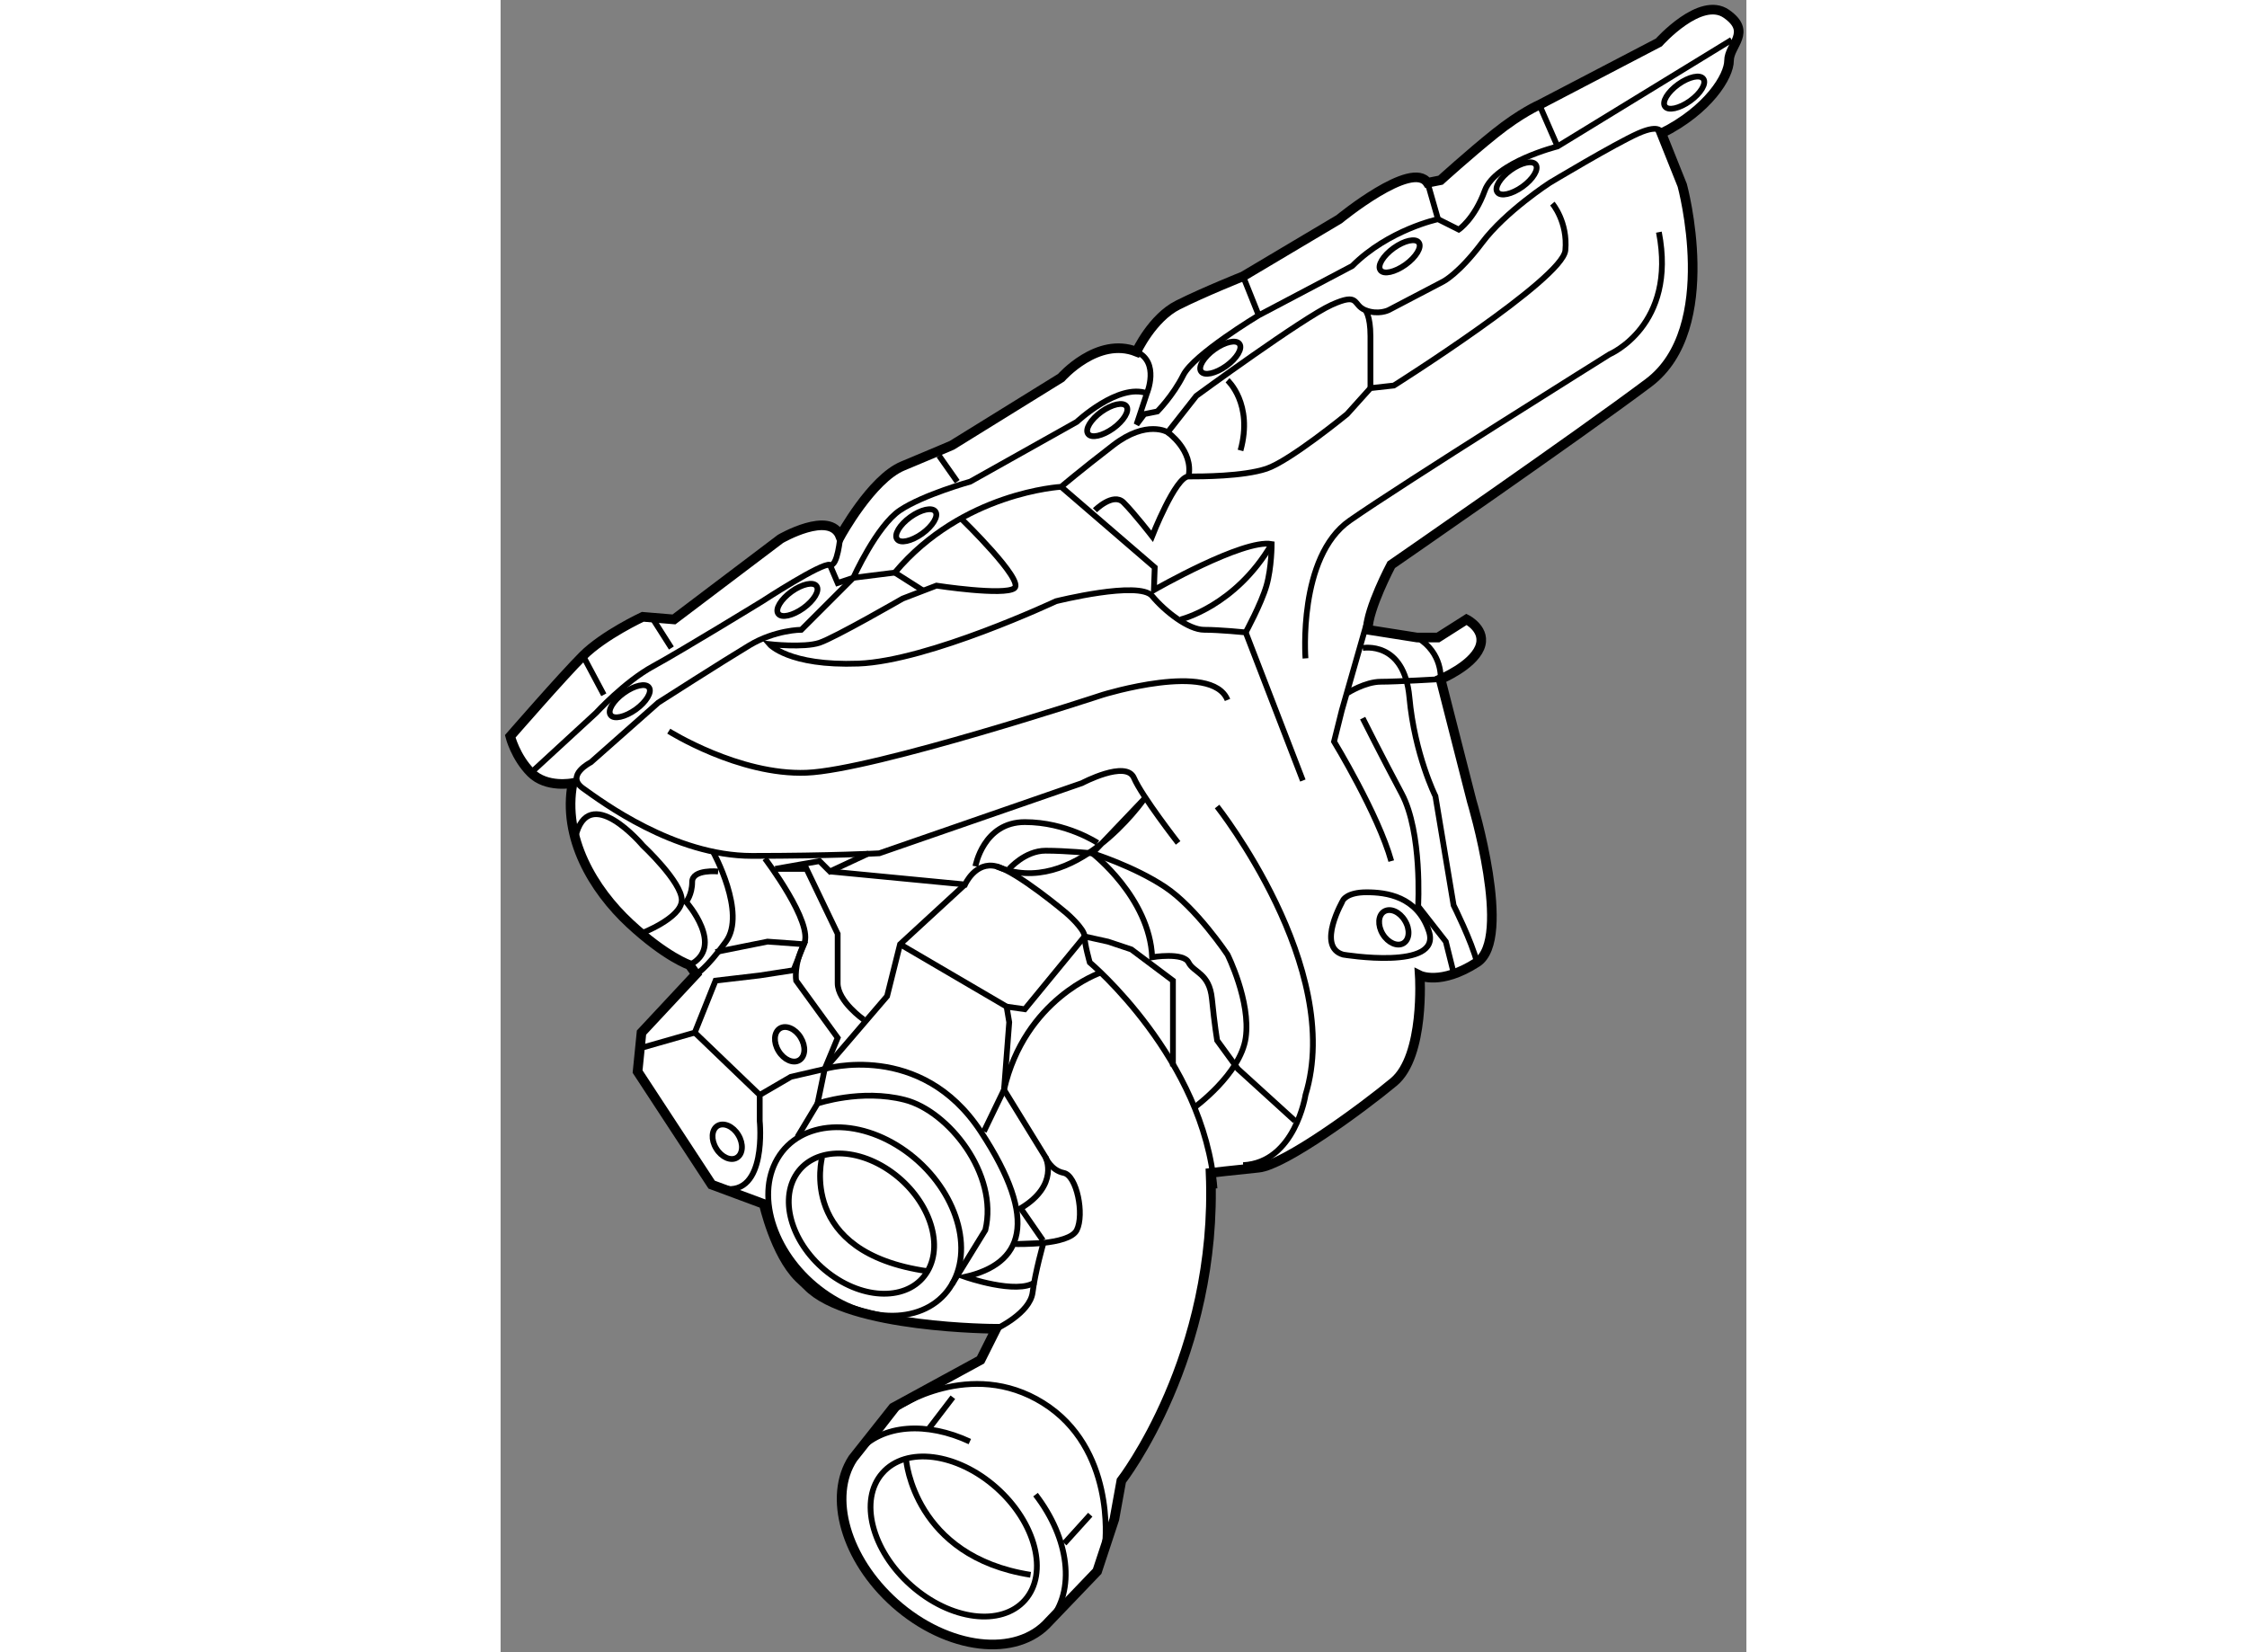 <?xml version="1.0" encoding="utf-8"?>
<!-- Generator: Adobe Illustrator 15.1.0, SVG Export Plug-In . SVG Version: 6.00 Build 0)  -->
<!DOCTYPE svg PUBLIC "-//W3C//DTD SVG 1.1//EN" "http://www.w3.org/Graphics/SVG/1.1/DTD/svg11.dtd">
<svg version="1.1" xmlns="http://www.w3.org/2000/svg" xmlns:xlink="http://www.w3.org/1999/xlink" x="0px" y="0px" width="244.8px"
	 height="180px" viewBox="140.506 88.203 64.717 85.829" enable-background="new 0 0 244.8 180" xml:space="preserve">
	
<rect x="140.506" y="88.203" width="64.717" height="85.829" fill="#808080" stroke="none"/>
	
<g><path fill="#FFFFFF" stroke="#000000" stroke-width="0.5" d="M155.993,154.572c-1.238-1.238-1.814-3.824-1.814-3.824l-2.709-1.006
			l-3.848-5.874l0.203-2.024l2.835-3.038l-0.339-0.472c0,0-1.215-0.406-3.104-2.159c-1.89-1.755-3.511-4.456-2.971-7.291
			c0,0-1.35,0.271-2.16-0.539c-0.809-0.811-1.08-1.891-1.08-1.891s2.701-3.104,3.781-4.185c1.079-1.081,3.104-2.024,3.104-2.024
			l1.621,0.135l5.535-4.185c0,0,2.564-1.487,3.104-0.136c0,0,1.621-2.972,3.239-3.646c1.621-0.674,2.564-1.08,2.564-1.08l5.671-3.51
			c0,0,1.891-2.159,3.915-1.35c0,0,0.809-1.755,2.16-2.43c1.351-0.677,3.376-1.485,3.376-1.485l4.994-2.97
			c0,0,3.779-3.105,4.59-1.891l0.676-0.134c0,0,1.485-1.351,2.834-2.432c1.35-1.079,2.297-1.484,2.297-1.484l6.209-3.24
			c0,0,2.161-2.431,3.51-1.485c1.35,0.946,0.135,1.62,0.135,2.43c0,0.811-1.08,2.566-3.51,3.78l1.08,2.7
			c0,0,2.026,7.425-1.755,10.261c-3.781,2.835-13.364,9.449-13.364,9.449s-1.216,2.294-1.216,3.375l2.564,0.404h1.081l1.484-0.943
			c0,0,1.08,0.54,0.675,1.485c-0.404,0.944-2.024,1.619-2.024,1.619l1.62,6.344c0,0,2.16,7.156,0.27,8.371
			c-1.89,1.215-2.971,0.676-2.971,0.676s0.271,4.183-1.349,5.534c-1.621,1.35-5.669,4.319-7.021,4.455
			c-1.351,0.136-2.497,0.27-2.497,0.27c0.404,9.518-4.636,15.993-4.636,15.993l-0.361,1.993l-0.895,2.71l-2.496,2.604
			c-1.682,1.916-5.27,1.492-8.008-0.943c-2.569-2.294-3.48-5.543-2.188-7.521l2.092-2.641l4.543-2.476l0.811-1.62
			c0,0-7.667-0.014-9.807-2.233L155.993,154.572z"></path><path fill="none" stroke="#000000" stroke-width="0.3" d="M168.295,165.846c1.75,2.271,2.107,4.994,0.708,6.589"></path><path fill="none" stroke="#000000" stroke-width="0.3" d="M158.808,163.971c0.084-0.129,0.179-0.253,0.277-0.362
			c1.256-1.431,3.568-1.557,5.797-0.519"></path><path fill="none" stroke="#000000" stroke-width="0.3" d="M166.269,165.491c2.045,1.822,2.707,4.431,1.48,5.83
			c-1.228,1.395-3.882,1.056-5.93-0.768c-2.046-1.821-2.705-4.436-1.479-5.827C161.563,163.326,164.216,163.668,166.269,165.491z"></path><path fill="none" stroke="#000000" stroke-width="0.3" d="M159.932,162.841l1.181-1.519c0,0,3.797-2.592,7.57-0.241
			c3.77,2.35,3.23,7.235,3.23,7.235"></path><path fill="none" stroke="#000000" stroke-width="0.3" d="M161.558,148.006c2.504,1.802,3.575,4.9,2.395,6.913
			c-1.18,2.014-4.163,2.188-6.668,0.388c-2.505-1.804-3.577-4.899-2.399-6.913C156.065,146.376,159.051,146.206,161.558,148.006z"></path><path fill="none" stroke="#000000" stroke-width="0.3" d="M160.819,149.089c1.899,1.366,2.733,3.67,1.867,5.15
			c-0.863,1.479-3.101,1.568-5,0.202c-1.897-1.366-2.735-3.67-1.871-5.149C156.681,147.814,158.921,147.725,160.819,149.089z"></path><path fill="none" stroke="#000000" stroke-width="0.3" d="M161.573,164.042c0,0,0.402,5.018,6.464,5.969"></path><line fill="none" stroke="#000000" stroke-width="0.3" x1="164" y1="160.787" x2="162.687" y2="162.504"></line><line fill="none" stroke="#000000" stroke-width="0.3" x1="171.138" y1="166.89" x2="169.79" y2="168.381"></line><path fill="none" stroke="#000000" stroke-width="0.3" d="M146.91,124.2c-0.552,0.398-0.864,0.912-0.688,1.148
			c0.165,0.238,0.748,0.109,1.303-0.286c0.553-0.397,0.861-0.911,0.689-1.147C148.048,123.674,147.462,123.805,146.91,124.2z"></path><path fill="none" stroke="#000000" stroke-width="0.3" d="M155.617,118.935c-0.55,0.399-0.862,0.913-0.688,1.148
			c0.166,0.239,0.748,0.109,1.303-0.286c0.553-0.397,0.861-0.911,0.689-1.147C156.755,118.41,156.17,118.539,155.617,118.935z"></path><path fill="none" stroke="#000000" stroke-width="0.3" d="M161.792,115.063c-0.551,0.398-0.863,0.912-0.689,1.148
			c0.166,0.238,0.748,0.109,1.303-0.286c0.552-0.398,0.86-0.912,0.688-1.147C162.928,114.536,162.343,114.667,161.792,115.063z"></path><path fill="none" stroke="#000000" stroke-width="0.3" d="M171.714,109.594c-0.552,0.399-0.863,0.914-0.689,1.149
			c0.166,0.239,0.75,0.108,1.304-0.287c0.551-0.396,0.859-0.911,0.689-1.146C172.852,109.069,172.266,109.198,171.714,109.594z"></path><path fill="none" stroke="#000000" stroke-width="0.3" d="M177.586,106.354c-0.55,0.398-0.864,0.912-0.689,1.148
			c0.166,0.238,0.75,0.109,1.304-0.286c0.552-0.396,0.86-0.911,0.689-1.146C178.724,105.829,178.138,105.959,177.586,106.354z"></path><path fill="none" stroke="#000000" stroke-width="0.3" d="M186.901,101.089c-0.552,0.399-0.863,0.914-0.689,1.148
			c0.166,0.24,0.75,0.109,1.304-0.286c0.551-0.396,0.859-0.911,0.689-1.146C188.039,100.564,187.453,100.693,186.901,101.089z"></path><path fill="none" stroke="#000000" stroke-width="0.3" d="M192.977,97.039c-0.552,0.399-0.864,0.914-0.689,1.148
			c0.166,0.24,0.75,0.109,1.304-0.286c0.551-0.396,0.859-0.911,0.689-1.146C194.114,96.515,193.528,96.644,192.977,97.039z"></path><path fill="none" stroke="#000000" stroke-width="0.3" d="M201.684,92.584c-0.551,0.398-0.863,0.913-0.689,1.148
			c0.166,0.239,0.749,0.109,1.303-0.286c0.553-0.396,0.861-0.91,0.69-1.146C202.821,92.06,202.236,92.188,201.684,92.584z"></path><path fill="none" stroke="#000000" stroke-width="0.3" d="M155.924,147.269l1.046-1.74c0,0,2.266-0.775,4.531-0.192
			c2.269,0.579,4.884,3.864,4.186,6.766l-1.734,2.817"></path><path fill="none" stroke="#000000" stroke-width="0.3" d="M187.481,136.024c0.28,0.453,0.248,0.984-0.074,1.179
			c-0.316,0.191-0.799-0.021-1.074-0.472c-0.278-0.458-0.244-0.988,0.072-1.179C186.726,135.357,187.207,135.568,187.481,136.024z"></path><path fill="none" stroke="#000000" stroke-width="0.3" d="M156.095,142.101c0.277,0.455,0.246,0.983-0.074,1.178
			c-0.313,0.192-0.8-0.021-1.075-0.478c-0.278-0.452-0.245-0.979,0.071-1.175C155.335,141.435,155.821,141.644,156.095,142.101z"></path><path fill="none" stroke="#000000" stroke-width="0.3" d="M152.854,147.163c0.278,0.455,0.246,0.983-0.073,1.178
			c-0.313,0.192-0.8-0.021-1.075-0.478c-0.279-0.452-0.246-0.979,0.07-1.175C152.095,146.497,152.58,146.706,152.854,147.163z"></path><path fill="none" stroke="#000000" stroke-width="0.3" d="M184.275,137.794c0,0,5.144,0.854,4.454-1.215
			c-0.607-1.823-2.227-2.024-3.239-2.024s-1.215,0.404-1.215,0.404S182.857,137.389,184.275,137.794z"></path><path fill="none" stroke="#000000" stroke-width="0.3" d="M149.242,126.185c0,0,3.645,2.296,7.155,2.16
			c3.51-0.136,15.39-4.05,15.39-4.05s5.671-1.756,6.481,0.269"></path><path fill="none" stroke="#000000" stroke-width="0.3" d="M182.318,122.404c0,0-0.407-5.267,2.294-7.156
			c2.7-1.889,13.5-8.639,13.5-8.639s3.51-1.486,2.565-6.346"></path><path fill="none" stroke="#000000" stroke-width="0.3" d="M142.087,128.345l3.375-3.105c0,0,1.486-1.621,2.971-2.43
			c1.484-0.81,5.67-3.375,5.67-3.375s3.104-2.025,3.51-1.891c0.404,0.134,0.54-1.484,0.54-1.484"></path><path fill="none" stroke="#000000" stroke-width="0.3" d="M204.456,90.274l-9.044,5.535c0,0-3.237,0.809-3.779,2.295
			c-0.541,1.485-1.352,2.025-1.352,2.025l-1.078-0.54c0,0-2.564,0.541-4.455,2.43l-4.86,2.564c0,0-3.375,2.026-3.916,3.106
			c-0.539,1.078-1.349,1.888-1.349,1.888l-0.676,0.137l-0.405,0.54l0.539-1.621c0,0,0.677-1.618-0.539-2.159"></path><path fill="none" stroke="#000000" stroke-width="0.3" d="M157.612,117.544l0.404,0.945l0.811-0.27c0,0,1.215-2.701,2.43-3.511
			s3.646-1.485,3.646-1.485l5.534-3.104c0,0,2.159-2.025,3.644-1.486"></path><line fill="none" stroke="#000000" stroke-width="0.3" x1="179.078" y1="102.56" x2="179.888" y2="104.584"></line><line fill="none" stroke="#000000" stroke-width="0.3" x1="163.281" y1="111.875" x2="164.228" y2="113.224"></line><line fill="none" stroke="#000000" stroke-width="0.3" x1="148.433" y1="120.38" x2="149.378" y2="121.865"></line><line fill="none" stroke="#000000" stroke-width="0.3" x1="188.662" y1="97.699" x2="189.203" y2="99.59"></line><line fill="none" stroke="#000000" stroke-width="0.3" x1="194.469" y1="93.649" x2="195.412" y2="95.81"></line><path fill="none" stroke="#000000" stroke-width="0.3" d="M200.813,95.134c0,0,0-0.539-1.216,0
			c-1.215,0.541-4.589,2.565-4.589,2.565s-2.295,1.485-3.511,3.105s-2.025,2.024-2.025,2.024l-2.834,1.484c0,0-0.542,0.27-1.216,0
			c-0.674-0.269-0.269-0.942-1.755-0.269c-1.485,0.674-7.019,4.724-7.019,4.724l-1.486,1.891c0,0-1.081-0.674-2.834,0.675
			c-1.755,1.351-2.701,2.159-2.701,2.159s-5.13,0.272-8.64,4.456l-2.16,0.271l-2.699,2.699c0,0-1.35,0-2.7,0.81
			c-1.351,0.811-4.726,2.971-4.726,2.971l-3.51,3.104c0,0-1.35,0.678-0.404,1.352s4.725,3.51,8.774,3.51s6.614-0.135,6.614-0.135
			l10.531-3.646c0,0,2.295-1.217,2.7-0.27c0.404,0.945,2.294,3.376,2.294,3.376"></path><path fill="none" stroke="#000000" stroke-width="0.3" d="M169.627,113.493l4.86,4.185l-0.043,1.177c0,0,4.633-2.661,6.118-2.391
			c0,0,0.001,1.217-0.269,2.161c-0.272,0.943-1.081,2.43-1.081,2.43"></path><path fill="none" stroke="#000000" stroke-width="0.3" d="M164.487,115.197c0,0,3.249,3.157,2.71,3.562
			c-0.539,0.405-4.049-0.134-4.049-0.134l-1.757,0.674c0,0-3.509,2.024-4.318,2.295c-0.811,0.271-2.599,0.072-2.599,0.072
			s0.979,1.145,4.624,1.009c3.645-0.136,10.259-3.24,10.259-3.24s4.319-1.08,4.995-0.271c0.676,0.811,1.891,1.755,2.7,1.755
			s2.16,0.136,2.16,0.136l2.969,7.695"></path><path fill="none" stroke="#000000" stroke-width="0.3" d="M178.269,107.959c0,0,1.348,1.215,0.674,3.645"></path><path fill="none" stroke="#000000" stroke-width="0.3" d="M175.162,110.659c0,0,1.352,0.946,1.081,2.295"></path><path fill="none" stroke="#000000" stroke-width="0.3" d="M185.422,104.313c0,0,0.271,0.272,0.271,1.352c0,1.078,0,2.699,0,2.699"></path><path fill="none" stroke="#000000" stroke-width="0.3" d="M157.612,133.474l7.021,0.676c0,0,0.539-1.214,1.62-0.945
			c1.08,0.27,3.644,2.43,3.644,2.43s0.945,0.812,0.945,1.216c0,0.405,0.271,1.35,0.271,1.35s5.94,4.994,6.479,11.744"></path><polyline fill="none" stroke="#000000" stroke-width="0.3" points="156.97,145.528 157.343,143.734 160.583,139.953 
			161.257,137.255 164.633,134.149 		"></polyline><path fill="none" stroke="#000000" stroke-width="0.3" d="M175.838,120.38c0,0,2.834-0.677,4.725-3.916"></path><path fill="none" stroke="#000000" stroke-width="0.3" d="M185.558,120.38l-1.352,4.725l-0.404,1.62c0,0,2.298,3.78,2.972,6.21"></path><path fill="none" stroke="#000000" stroke-width="0.3" d="M190.013,138.739l-0.405-1.621l-1.438-1.84c0,0,0.225-3.83-0.856-5.854
			c-1.081-2.025-2.025-3.915-2.025-3.915"></path><path fill="none" stroke="#000000" stroke-width="0.3" d="M185.287,121.865c0,0,2.16-0.406,2.43,2.564
			c0.271,2.969,1.351,5.13,1.351,5.13l0.945,5.67c0,0,0.946,1.889,1.215,2.97"></path><polyline fill="none" stroke="#000000" stroke-width="0.3" points="165.612,146.979 166.658,144.813 166.928,141.305 
			166.792,140.495 161.257,137.255 		"></polyline><path fill="none" stroke="#000000" stroke-width="0.3" d="M151.55,132.466c0,0,1.744,3.167,0.662,4.652
			c-1.08,1.486-1.552,1.688-1.552,1.688"></path><line fill="none" stroke="#000000" stroke-width="0.3" x1="144.788" y1="122.27" x2="145.867" y2="124.295"></line><line fill="none" stroke="#000000" stroke-width="0.3" x1="160.987" y1="117.949" x2="162.472" y2="118.894"></line><path fill="none" stroke="#000000" stroke-width="0.3" d="M147.758,136.714c0,0,2.159-0.811,2.159-1.755
			c0-0.943-2.025-2.834-2.025-2.834s-2.834-3.375-3.509-0.406"></path><path fill="none" stroke="#000000" stroke-width="0.3" d="M151.808,133.474c0,0-1.35-0.134-1.35,0.542
			c0,0.673-0.314,1.038-0.314,1.038s2.068,2.334,0.178,3.28"></path><path fill="none" stroke="#000000" stroke-width="0.3" d="M154.237,132.8c0,0,2.565,3.376,2.025,4.455s-0.404,1.889-0.404,1.889
			l2.158,2.972l-0.674,1.619l-1.756,0.406l-1.619,0.943v1.351c0,0,0.404,3.915-1.891,3.509"></path><polyline fill="none" stroke="#000000" stroke-width="0.3" points="147.758,142.654 150.593,141.844 151.673,139.144 
			153.968,138.875 155.723,138.604 156.263,137.255 154.372,137.118 151.673,137.659 		"></polyline><line fill="none" stroke="#000000" stroke-width="0.3" x1="153.968" y1="145.084" x2="150.593" y2="141.844"></line><path fill="none" stroke="#000000" stroke-width="0.3" d="M157.343,143.734c0,0,4.994-1.483,8.1,3.24s2.16,6.883-0.81,7.56
			c0,0,2.7,0.945,3.646,0.271"></path><polyline fill="none" stroke="#000000" stroke-width="0.3" points="166.792,140.495 167.737,140.63 170.842,136.85 
			172.057,137.118 173.271,137.523 175.433,139.144 175.433,141.034 175.433,143.599 		"></polyline><path fill="none" stroke="#000000" stroke-width="0.3" d="M176.513,145.759c0,0,2.43-1.753,2.7-3.644
			c0.27-1.891-0.944-4.321-0.944-4.321s-1.62-2.432-3.24-3.51c-1.62-1.08-3.781-1.755-3.781-1.755l2.69-2.82
			c0,0-3.635,5.252-7.685,3.495"></path><path fill="none" stroke="#000000" stroke-width="0.3" d="M177.727,130.1c0,0,6.617,8.37,4.592,14.984c0,0-0.54,3.511-3.24,3.646"></path><path fill="none" stroke="#000000" stroke-width="0.3" d="M159.367,141.169c0,0-1.351-0.943-1.351-1.89c0-0.945,0-2.565,0-2.565
			l-1.619-3.375h-1.62l2.296-0.404l0.539,0.539l2.023-0.944"></path><path fill="none" stroke="#000000" stroke-width="0.3" d="M165.172,133.204c0,0,0.406-2.295,2.565-2.295s3.78,1.081,3.78,1.081"></path><path fill="none" stroke="#000000" stroke-width="0.3" d="M171.383,114.709c0,0,0.942-0.943,1.484-0.404
			c0.541,0.539,1.485,1.755,1.485,1.755s1.216-3.105,1.891-3.105c0.674,0,2.835,0,4.051-0.404c1.214-0.405,4.184-2.835,4.184-2.835
			l1.215-1.351l1.216-0.135c0,0,8.774-5.534,8.909-7.021c0.135-1.484-0.675-2.43-0.675-2.43"></path><path fill="none" stroke="#000000" stroke-width="0.3" d="M166.928,133.339c0,0,0.809-0.944,1.89-0.944
			c1.079,0,2.43,0.135,2.43,0.135s2.972,2.294,3.105,5.398c0,0,1.622-0.269,1.891,0.271c0.27,0.54,1.08,0.541,1.215,1.891
			c0.134,1.349,0.269,2.16,0.269,2.16l1.081,1.484l2.969,2.7"></path><path fill="none" stroke="#000000" stroke-width="0.3" d="M184.513,124.197c0,0,0.909-0.579,1.719-0.579
			c0.811,0,3.106-0.134,3.106-0.134s0.134-1.351-1.216-2.161"></path><path fill="none" stroke="#000000" stroke-width="0.3" d="M171.651,138.739c0,0-3.914,1.349-4.993,6.074l2.159,3.511
			c0,0,0.271,0.676,0.945,0.81c0.676,0.135,1.079,2.16,0.675,2.97c-0.406,0.811-3.194,0.725-3.194,0.725l1.463-0.056
			c0,0-0.428,1.493-0.563,2.571s-1.891,1.891-1.891,1.891"></path><path fill="none" stroke="#000000" stroke-width="0.3" d="M157.207,148.324c0,0-1.325,4.945,5.479,5.915"></path><path fill="none" stroke="#000000" stroke-width="0.3" d="M168.817,148.324c0,0,0.732,1.433-1.292,2.647l1.157,1.673"></path></g>


</svg>
